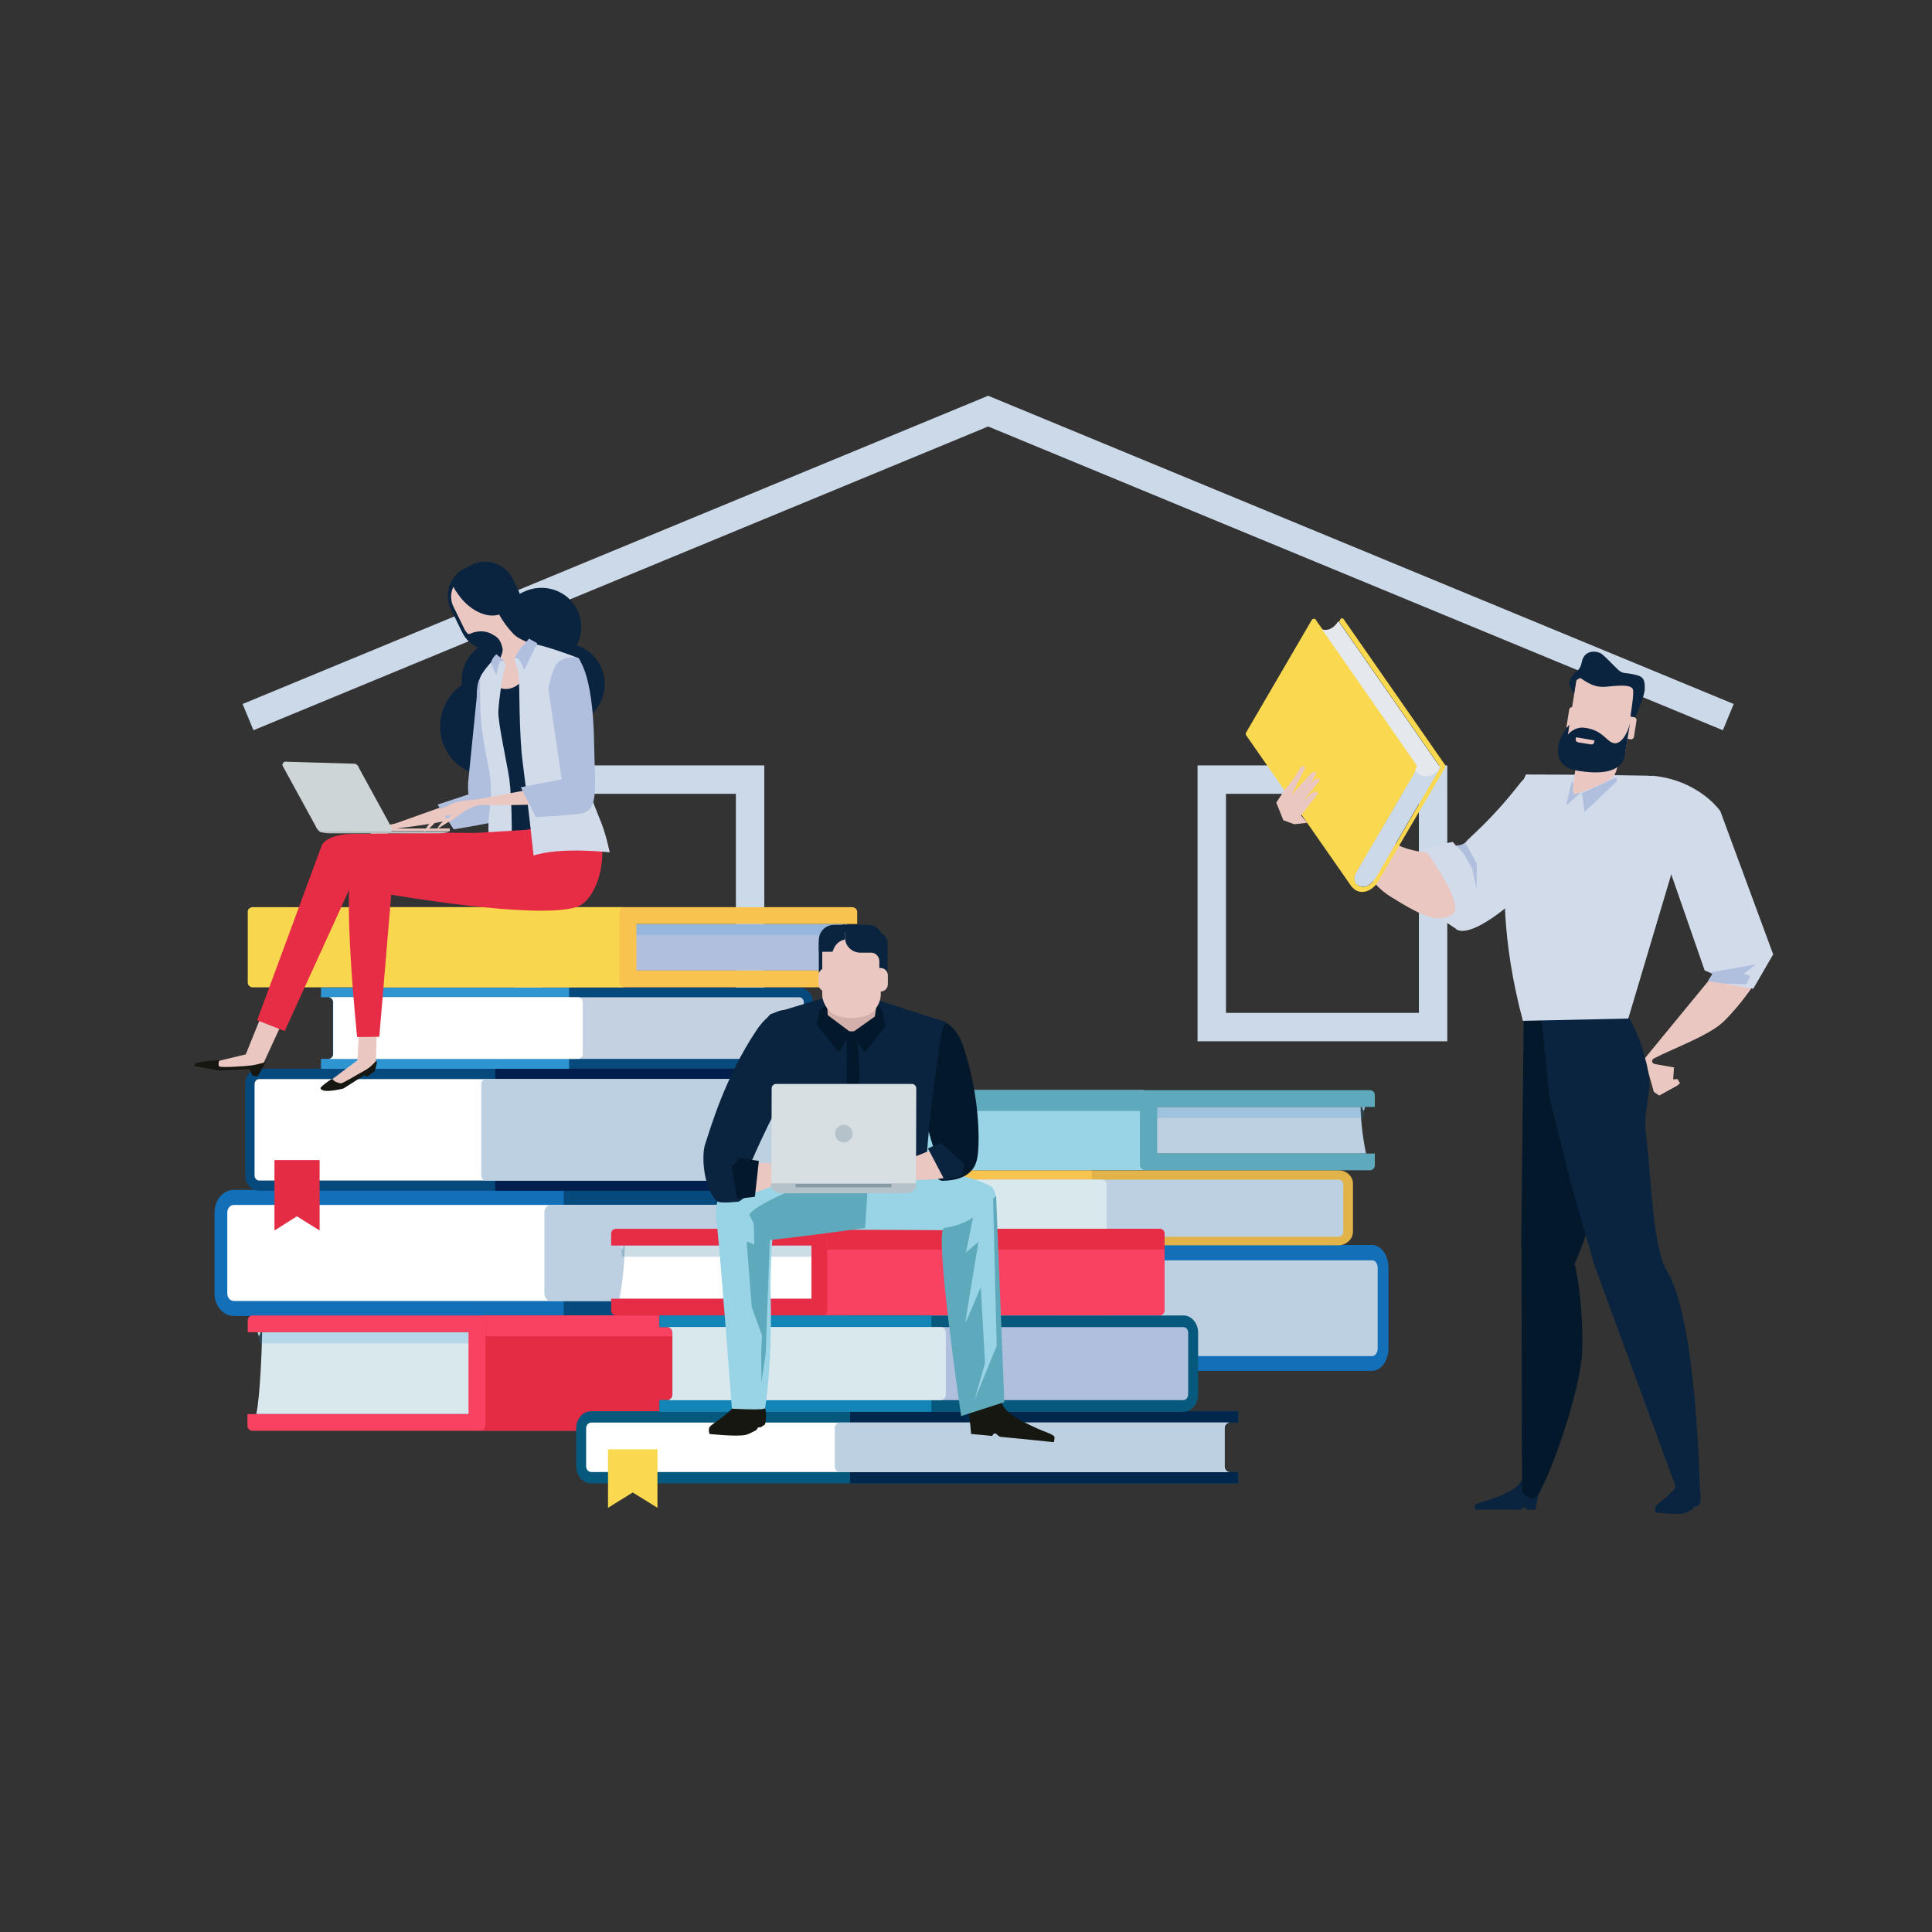 <?xml version="1.0" encoding="utf-8"?>
<!-- Generator: Adobe Illustrator 25.2.3, SVG Export Plug-In . SVG Version: 6.00 Build 0)  -->
<svg version="1.1" id="Calque_1" xmlns="http://www.w3.org/2000/svg" xmlns:xlink="http://www.w3.org/1999/xlink" x="0px" y="0px"
	 viewBox="0 0 680 680" style="enable-background:new 0 0 680 680;" xml:space="preserve">
<rect x="0" y="0" width="680" height="680" fill="#333333" stroke="none"/>
<style type="text/css">
	.st0{fill:none;stroke:#CCD9E9;stroke-width:10;stroke-miterlimit:10;}
	.st1{fill:#0A243F;}
	.st2{fill:#EAC7C1;}
	.st3{fill:#D1DBEA;}
	.st4{fill:#04182B;}
	.st5{fill:#B0BFDE;}
	.st6{fill:#CCD9E9;}
	.st7{fill:#FAD84F;}
	.st8{fill:#E5E8EC;}
	.st9{fill:#136FB7;}
	.st10{fill:#1386B7;}
	.st11{fill:#BCD0E2;}
	.st12{fill:#D8E8ED;}
	.st13{fill:#E2B348;}
	.st14{fill:#F8C44F;}
	.st15{opacity:0.2;fill:#2E95D1;enable-background:new    ;}
	.st16{fill:#5EAABC;}
	.st17{fill:#98D4E5;}
	.st18{fill:#06497D;}
	.st19{fill:#FFFFFF;}
	.st20{fill:#021E4C;}
	.st21{fill:#E42C44;}
	.st22{fill:#2E95D1;}
	.st23{fill:#C4D1E1;}
	.st24{fill:#F8D74E;}
	.st25{fill:#F94161;}
	.st26{fill:#06597D;}
	.st27{fill:#01284C;}
	.st28{opacity:0.2;fill:#06597D;enable-background:new    ;}
	.st29{fill:#E72D45;}
	.st30{fill:#E6B09C;}
	.st31{fill:#161711;}
	.st32{fill:#CDD5D7;}
	.st33{fill:#B7BEC0;}
	.st34{fill:#D3B0AB;}
	.st35{fill:#B6C2C9;}
	.st36{fill:#879BA6;}
	.st37{fill:#D7DFE2;}
</style>
<polyline class="st0" points="608.3,252.4 347.8,144.7 87.3,252.4 "/>
<rect x="186.1" y="274.4" class="st0" width="77.9" height="87.1"/>
<rect x="426.5" y="274.4" class="st0" width="77.9" height="87.1"/>
<g>
	<g>
		<g>
			<path class="st1" d="M582.7,530.2c-0.4,0.6-0.1,2.1-0.1,2.1s7.8,1,10.3,0.3c0.6-0.2,1.7-0.8,2.8-1.4c0.2-0.1,0.5-0.8,0.6-0.9
				c0.3-0.2,0.5,0.1,0.8-0.1c0.7-0.5,1.2-0.8,1.2-0.9c0.7-3.9-0.2-5.5-0.2-5.5s-6.6-2.4-7.9-0.8
				C587.2,527.1,583.6,528.9,582.7,530.2z"/>
			<path class="st1" d="M541.6,525.1l-1.2,6.3h-3c0,0-0.3-0.9-0.9-0.9c-0.4,0-1,0.9-1.6,0.9c-1.3,0-2.7,0-3.3,0
				c-1.2,0-12.4,0-12.4,0s-0.3-1.3,0.1-1.8c0.2-0.2,1.2-0.6,1.9-0.8c3.2-0.9,12.3-3.9,13.9-7.1C537.1,517.8,541.6,525.1,541.6,525.1
				z"/>
			<g>
				<polyline class="st2" points="584,385.6 590.5,382 591.3,381.2 590.4,379.8 588.9,379.9 589.2,375.7 582.4,374.5 578.9,372.9 
					582.1,384.3 				"/>
				<path class="st3" d="M553.9,282.6c0,0,7.3,8-15.1,29.2s-26.5,15-26.5,15l-6.8-4.5l-5-23.5l10.8-2.5l1.2,1.4c0,0,2.3,0.2,3.5-1.4
					c1.2-1.7,8.6-7.2,19.3-21C540.2,268.8,552.5,281,553.9,282.6z"/>
				<path class="st2" d="M502.3,300c0,0-22.6-0.4-24.4-23.9c-0.5-7-2.3-0.2-3.6,6.4c-1.2,6.7,2.9,25.5,15,33
					c12.1,7.6,17.2,9.4,21.9,6.3C515.9,318.8,502.3,300,502.3,300z"/>
				<path class="st4" d="M535.7,525.1c0,0,3.5,5.1,6.1,0.3c5.9-11,14.8-38,15.1-50.3c0.4-17.7-2.6-30-2.6-30l-18.8-6.1L535.7,525.1z
					"/>
				<path class="st4" d="M536.3,358l-0.9,81l17.1,9.4c0,0,10.3-19.3,11.6-44c0.5-10.5,0.8-33.9-5-41.9
					C551.1,351.7,536.3,358,536.3,358z"/>
				<path class="st1" d="M542.5,358l2.8,28l7.6,30.4l8.1,28.4l28.9,78.8l8.4,0.7c0,0-1.1-59.2-11.3-76.4c-5.4-9.1-5.4-29.4-7.9-51.2
					c-0.4-3.9,1.8-12.8,1.4-16.4c-1.4-14.1-8.7-24.7-8.7-24.7L542.5,358z"/>
				<path class="st3" d="M536,359.3l37.1-0.8l15.8-53c0,0,10.3-32.1-9.4-32.5s-42.4-0.4-42.4-0.4S520.9,302.5,536,359.3z"/>
				<path class="st2" d="M602.5,343.8L579,372.4c0,0,0.9,4.2,2.7,2c0.2-0.3-0.9-1.1,0.5-1.9c5.8-3.1,19.3-8,24.3-12.8
					c6.6-6.4,11.3-13.9,11.3-13.9L602.5,343.8z"/>
				<polygon class="st5" points="556.8,279.2 557.7,285.8 569,275.1 569,273.5 				"/>
				<polygon class="st5" points="553.2,275 551.2,283.5 556.2,279.2 				"/>
				<path class="st5" d="M519.8,304l-2.9-5.3l-1.3-2.1c-1.2,1.1-3,0.9-3,0.9l2.9,3.5l2.7,4.8l1.5,7.3L519.8,304z"/>
				<path class="st3" d="M587.1,304.5l12.9,37.1l2.8,1.1l-1.6,2.5l15.9,2.8l7-12.1l-18.6-50.4c0,0-7.2-10.6-23.2-12.4
					C570.8,271.8,586.2,301.4,587.1,304.5z"/>
				<path class="st5" d="M618.1,339.4c0,0-10.8,2-16.5,2.9l1.2,0.5l-1.6,2.5l5.5,0.9l8,0.2l1.3-3l-2.3-0.6L618.1,339.4z"/>
				<path class="st2" d="M570.4,265.5c-0.4,2-1.2,5.2-2,7c-1.3,2.9-12.4,6.6-14.1,7c-1.7,0.4,0.4-8.6,0.4-10.7c0-1.6,1-1.1-0.2-3.3
					H570.4z"/>
			</g>
			<g>
				<path class="st2" d="M551.4,261c-0.3,1.8,0.9,3.4,2.7,3.7l14.3,2.3c1.8,0.3,3.4-0.9,3.7-2.7l3.4-21.3c0.3-1.8-0.9-3.4-2.7-3.7
					l-14.3-2.3c-1.8-0.3-3.4,0.9-3.7,2.7L551.4,261z"/>
				<path class="st1" d="M554,244.1c0,0-1.6-2.4-1.7-3.7c-0.1-0.7,0.9-3,2.7-3.7c1.7-0.7,2.8,1.3,2.8,1.3s-2.8,1-3,1.5
					C554.6,240,554,244.1,554,244.1z"/>
				<path class="st1" d="M575.4,252.8c0,0,3.5-7.8,3.5-10.3s0-4.2-2.9-4.9c-4.3-1.1-4.5-0.2-6.4-1.8c-1.9-1.7-5.2-5.5-6.5-6
					c-2.1-0.9-5.7-0.7-6.4,3.4c-0.6,3-2.6,3.5-2.6,3.6c0.1,0.4,0.9,0.9,2.1,1.8c3.7,2.6,6,3.4,9.2,3.1c3.2-0.3,9.1-1.1,9.4,1.2
					c0.3,2.4-1.1,9.2-0.9,9.8C574.1,253.3,574.8,253.1,575.4,252.8z"/>
				<path class="st2" d="M569.9,258.5c-0.1,0.6,0.3,1.1,0.9,1.2l3.1,0.5c0.6,0.1,1.1-0.3,1.2-0.9l0.9-5.7c0.1-0.6-0.3-1.1-0.9-1.2
					l-3.1-0.5c-0.6-0.1-1.1,0.3-1.2,0.9L569.9,258.5z"/>
				<path class="st2" d="M551.4,255.5c-0.1,0.6,0.3,1.1,0.9,1.2l3.1,0.5c0.6,0.1,1.1-0.3,1.2-0.9l0.9-5.7c0.1-0.6-0.3-1.1-0.9-1.2
					l-3.1-0.5c-0.6-0.1-1.1,0.3-1.2,0.9L551.4,255.5z"/>
				<path class="st1" d="M573.7,254.5c0,0-1.3,8.4-1.8,11.2c-0.4,2.5-2.3,7.9-16.5,5.6c-8.4-1.4-7.1-7.5-6.8-9.5
					c0.2-1.6,2.8-5.9,3.8-6.7l-0.6,3.5c0,0,2.3-3.1,6.3-2.4c6.5,1,7.3,5.1,10.2,5.4C570.5,261.8,572.8,258.5,573.7,254.5z"/>
				<path class="st2" d="M559.9,262l-4.4-0.7c-0.6-0.1-1-0.6-0.9-1.2l0.1-0.6l6.5,1.1l-0.1,0.6C561.1,261.7,560.5,262.1,559.9,262z"
					/>
			</g>
			<g>
				<path class="st2" d="M478.3,280c0,0,2.1-7.2,1-9s-5.6-8.1-5.6-8.1l-1.3-1.5c0,0-2.3,0.6,0.7,4.8c3,4.2,0.5,3,0.5,3l-4.1-2.7
					l-5.3-2.9L462,262c0,0-1.2-1-1.7-1c-1.4,0.1-0.8,1.1-0.8,1.1l8,7l-9-4.3c0,0-1.2-0.3-1.6,0.2c-0.4,0.6,0,0.8,0,0.8l9.1,7.4
					l-4.9-1.6c0,0-1.2-0.3-1.6,0.3s-0.6,0.8-0.6,0.8l18,9.1L478.3,280z"/>
				<path class="st2" d="M466.5,270.6L460,268c0,0-1.4-0.8-2.2-0.7c-1,0.1-0.9,1-0.9,1l9.4,5L466.5,270.6z"/>
			</g>
		</g>
		<g>
			<g>
				<path class="st6" d="M498.7,269.3l-33.2-47.7c1.4,0.5,3.1,0.1,4.5-1.3c0.4-0.4,0.8-0.9,1.2-1.5l35.7,51.3l-22.5,38.5l0,0
					c-0.5,0.9-1,1.5-1.5,2c-1.9,2-4.5,2-5.9,0.2c-0.2-0.5-0.6-1.6-0.3-2.5c0.4-1.1,1.1-2.2,1.1-2.2l20.9-35.7
					C498.9,270,498.9,269.6,498.7,269.3z"/>
				<path class="st7" d="M475.9,312.2c-0.1,0-0.1-0.1-0.2-0.1l-0.1-0.2l-37-53.1c-0.2-0.3-0.2-0.7,0-1l23.1-39.6
					c0.1-0.1,0.1-0.2,0.2-0.2c0.1-0.1,0.3-0.2,0.5-0.2c0.2-0.1,0.5,0,0.6,0.2l4.7,6.7l0,0l31.1,44.6c0.2,0.3,0.2,0.7,0,1.1
					l-20.9,35.7c0,0-0.7,1.2-1.1,2.2c-0.3,0.9,0.1,2,0.3,2.5c1.4,1.9,4,1.8,5.9-0.2c0.5-0.5,1-1.2,1.5-2l0,0l22.5-38.5l-35.7-51.3
					l0,0c0.5-0.8,0.5-0.8,0.5-0.9c0.3-0.4,0.8-0.4,1.1,0l35.7,51.3c0.2,0.3,0.2,0.7,0,1l-23.3,39.6c0,0.1-0.1,0.1-0.1,0.2
					c-0.5,0.7-0.9,1.4-1.4,1.9C481.2,314.5,477.8,314.6,475.9,312.2z"/>
			</g>
			<path class="st8" d="M506.1,271.3l-0.1,0.1c-1.3,1.3-2.8,1.9-4.4,1.8c-1.3-0.1-2.4-0.7-3.3-1.8l-0.1-0.1l-0.1-0.1
				c0,0,0-0.1-0.1-0.1l0.5-0.8c0.2-0.4,0.2-0.8,0-1.1l-33.2-47.7c1.4,0.5,3.1,0.1,4.5-1.3c0.4-0.4,0.8-0.9,1.2-1.5l35.7,51.3
				L506.1,271.3z"/>
		</g>
	</g>
	<g>
		<path class="st2" d="M451.7,288.7l-2.5-6.2l2.7-4.1l3.7-4.7l1.4-2.3c0,0,0.7-1.4,1.1-1.6c1.3-0.5,1.2,0.6,1.2,0.6l-4.7,9.4
			l6.7-7.5c0,0,1-0.8,1.6-0.5s0.3,0.6,0.3,0.6l-5.5,10.3l3.9-3.5c0,0,1-0.8,1.6-0.5c0.7,0.3,0.8,0.4,0.8,0.4l-6.1,7.9l2.2,2.6
			l-4.6,0.5L451.7,288.7z"/>
		<path class="st2" d="M456.5,280.6l5-5c0,0,1-1.2,1.8-1.5c0.9-0.3,1.3,0.5,1.3,0.5l-6.8,8.3L456.5,280.6z"/>
	</g>
</g>
<g>
	<g>
		<path class="st9" d="M278.3,477.2h3.2c1.1,0,1.9-1.2,1.9-2.7v-28.3c0-1.5-0.9-2.7-1.9-2.7h-3.2v-5.3h204.6c3.2,0,5.8,3.6,5.8,8
			v28.3c0,4.4-2.6,8-5.8,8H278.3V477.2z"/>
		<path class="st10" d="M278.3,477.2h3.2c1.1,0,1.9-1.2,1.9-2.7v-28.3c0-1.5-0.9-2.7-1.9-2.7h-3.2v-5.3h106.2v44.2H278.3V477.2z"/>
		<path class="st11" d="M283.5,474.6v-28.3c0-1.5-0.9-2.7-1.9-2.7H483c1.1,0,1.9,1.2,1.9,2.7v28.3c0,1.5-0.9,2.7-1.9,2.7H281.5
			C282.6,477.2,283.5,476,283.5,474.6z"/>
		<path class="st12" d="M283.5,474.6v-28.3c0-1.5-0.9-2.7-1.9-2.7h106.7c1.1,0,1.9,1.2,1.9,2.7v28.3c0,1.5-0.9,2.7-1.9,2.7H281.5
			C282.6,477.2,283.5,476,283.5,474.6z"/>
	</g>
	<g>
		<path class="st13" d="M290.8,435.2h2.8c0.9,0,1.7-0.7,1.7-1.6v-16.9c0-0.9-0.8-1.6-1.7-1.6h-2.8v-3.2h180.3c2.8,0,5.1,2.1,5.1,4.7
			v16.9c0,2.6-2.3,4.8-5.1,4.8H290.8V435.2z"/>
		<path class="st14" d="M290.8,435.2h2.8c0.9,0,1.7-0.7,1.7-1.6v-16.9c0-0.9-0.8-1.6-1.7-1.6h-2.8v-3.2h93.5v26.4h-93.5V435.2z"/>
		<path class="st11" d="M295.4,433.7v-16.9c0-0.9-0.8-1.6-1.7-1.6h177.4c0.9,0,1.7,0.7,1.7,1.6v16.9c0,0.9-0.8,1.6-1.7,1.6H293.7
			C294.6,435.2,295.4,434.5,295.4,433.7z"/>
		<path class="st12" d="M295.4,433.7v-16.9c0-0.9-0.8-1.6-1.7-1.6h94.1c0.9,0,1.7,0.7,1.7,1.6v16.9c0,0.9-0.8,1.6-1.7,1.6h-94.1
			C294.6,435.2,295.4,434.5,295.4,433.7z"/>
	</g>
	<g>
		<path class="st11" d="M480.4,389.6c-1,5.6-1.6-9.4-1.6-3.3c0,6.9,0.7,13.5,2,19.7H321.5v-16.4L480.4,389.6L480.4,389.6z"/>
		<path class="st15" d="M480.4,389.6c-0.2,1.3-0.5,2.6-0.6,3.9H336.1v-3.9H480.4z"/>
		<path class="st16" d="M315.2,383.7h166.9c1,0,1.8,0.7,1.8,1.7v4.2h-76.6V406h76.6v4.2c0,0.9-0.8,1.7-1.8,1.7H315.2
			c-1,0-1.8-0.7-1.8-1.7v-24.7C313.4,384.5,314.2,383.7,315.2,383.7z"/>
		<path class="st17" d="M274,383.7h129c-1,0-1.8,0.7-1.8,1.7v24.7c0,0.9,0.8,1.7,1.8,1.7H274c-1,0-1.8-0.7-1.8-1.7v-24.7
			C272.2,384.5,273,383.7,274,383.7z"/>
		<path class="st16" d="M274,383.7h129c-1,0-1.8,0.7-1.8,1.7v5.6h-129v-5.6C272.2,384.5,273,383.7,274,383.7z"/>
	</g>
</g>
<g>
	<g>
		<path class="st9" d="M323.6,457.9h-3.8c-1.3,0-2.3-1.2-2.3-2.7v-28.4c0-1.5,1-2.7,2.3-2.7h3.8v-5.3H82.3c-3.8,0-6.8,3.6-6.8,8
			v28.4c0,4.4,3.1,8,6.8,8h241.3V457.9z"/>
		<path class="st18" d="M323.6,457.9h-3.8c-1.3,0-2.3-1.2-2.3-2.7v-28.4c0-1.5,1-2.7,2.3-2.7h3.8v-5.3H198.4v44.3h125.2L323.6,457.9
			L323.6,457.9z"/>
		<path class="st19" d="M317.6,455.2v-28.4c0-1.5,1-2.7,2.3-2.7H82.3c-1.3,0-2.3,1.2-2.3,2.7v28.4c0,1.5,1,2.7,2.3,2.7h237.5
			C318.6,457.9,317.6,456.7,317.6,455.2z"/>
		<path class="st11" d="M317.6,455.2v-28.4c0-1.5,1-2.7,2.3-2.7h-126c-1.3,0-2.3,1.2-2.3,2.7v28.4c0,1.5,1,2.7,2.3,2.7h126
			C318.6,457.9,317.6,456.7,317.6,455.2z"/>
	</g>
	<g>
		<path class="st18" d="M299,415.5h-2.7c-0.9,0-1.6-0.8-1.6-1.8v-32.1c0-1,0.7-1.8,1.6-1.8h2.7v-3.7H91.2c-2.7,0-4.9,2.4-4.9,5.5
			v32.1c0,3,2.2,5.4,4.9,5.4H299V415.5z"/>
		<path class="st20" d="M299,415.5h-2.7c-0.9,0-1.6-0.8-1.6-1.8v-32.1c0-1,0.7-1.8,1.6-1.8h2.7v-3.7H174.3v43H299V415.5z"/>
		<path class="st19" d="M294.6,413.7v-32.1c0-1,0.7-1.8,1.6-1.8h-205c-0.9,0-1.6,0.8-1.6,1.8v32.1c0,1,0.7,1.8,1.6,1.8h205.1
			C295.4,415.5,294.6,414.7,294.6,413.7z"/>
		<path class="st11" d="M294.6,413.7v-32.1c0-1,0.7-1.8,1.6-1.8H171c-0.9,0-1.6,0.8-1.6,1.8v32.1c0,1,0.7,1.8,1.6,1.8h125.3
			C295.4,415.5,294.6,414.7,294.6,413.7z"/>
		<polygon class="st21" points="112.5,433.1 104.5,428.1 96.6,433.1 96.6,408.3 104.5,408.3 112.5,408.3 		"/>
	</g>
	<g>
		<path class="st18" d="M113,372.7h2.6c0.9,0,1.6-0.8,1.6-1.7v-18.3c0-0.9-0.7-1.7-1.6-1.7H113v-3.4h168.3c2.6,0,4.8,2.3,4.8,5.1
			V371c0,2.8-2.1,5.1-4.8,5.1H113V372.7z"/>
		<path class="st22" d="M113,372.7h2.6c0.9,0,1.6-0.8,1.6-1.7v-18.3c0-0.9-0.7-1.7-1.6-1.7H113v-3.4h87.3v28.6H113V372.7z"/>
		<path class="st23" d="M117.3,371v-18.3c0-0.9-0.7-1.7-1.6-1.7h165.6c0.9,0,1.6,0.8,1.6,1.7V371c0,0.9-0.7,1.7-1.6,1.7H115.7
			C116.6,372.7,117.3,372,117.3,371z"/>
		<path class="st19" d="M117.3,371v-18.3c0-0.9-0.7-1.7-1.6-1.7h87.8c0.9,0,1.6,0.8,1.6,1.7V371c0,0.9-0.7,1.7-1.6,1.7h-87.8
			C116.6,372.7,117.3,372,117.3,371z"/>
	</g>
	<g>
		<path class="st5" d="M298.1,325.2c-1.1,5.6-1.6-9.5-1.6-3.3c0,6.9,0.7,13.5,2.1,19.7H137.2v-16.4L298.1,325.2L298.1,325.2z"/>
		<path class="st15" d="M298.1,325.2c-0.2,1.3-0.5,2.6-0.7,3.9H151.9v-3.9H298.1z"/>
		<path class="st14" d="M130.7,319.3h169.2c1,0,1.8,0.7,1.8,1.7v4.2H224v16.4h77.7v4.2c0,0.9-0.8,1.7-1.8,1.7H130.7
			c-1,0-1.8-0.7-1.8-1.7V321C128.9,320.1,129.7,319.3,130.7,319.3z"/>
		<path class="st24" d="M89,319.3h130.8c-1,0-1.8,0.7-1.8,1.7v24.8c0,0.9,0.8,1.7,1.8,1.7H89c-1,0-1.8-0.7-1.8-1.7V321
			C87.1,320.1,87.9,319.3,89,319.3z"/>
	</g>
	<g>
		<path class="st12" d="M90.7,468.9c1.1,5.6,1.6-9.5,1.6-3.3c0,6.9-0.7,25.9-2.1,32.1h161.4v-28.8L90.7,468.9L90.7,468.9z"/>
		<path class="st15" d="M90.7,468.9c0.2,1.3,0.5,2.6,0.7,3.9H237v-3.9H90.7z"/>
		<path class="st25" d="M258.1,463H89c-1,0-1.8,0.7-1.8,1.7v4.2h77.7v28.8H87.1v4.2c0,0.9,0.8,1.7,1.8,1.7h169.2
			c1,0,1.8-0.8,1.8-1.7v-37.1C260,463.8,259.1,463,258.1,463z"/>
		<path class="st21" d="M299.9,463H169.1c1,0,1.8,0.7,1.8,1.7v37.1c0,0.9-0.8,1.7-1.8,1.7h130.8c1,0,1.8-0.8,1.8-1.7v-37.1
			C301.7,463.8,300.9,463,299.9,463z"/>
		<path class="st25" d="M299.9,463H169.1c1,0,1.8,0.7,1.8,1.7v5.6h130.8v-5.6C301.7,463.8,300.9,463,299.9,463z"/>
	</g>
</g>
<g>
	<g>
		<path class="st26" d="M435.8,518.1h-3c-1,0-1.8-0.9-1.8-2v-13.4c0-1.1,0.8-2,1.8-2h3v-4H208.1c-3,0-5.3,2.7-5.3,6v13.4
			c0,3.3,2.4,6,5.3,6h227.7V518.1z"/>
		<path class="st27" d="M435.8,518.1h-3c-1,0-1.8-0.9-1.8-2v-13.4c0-1.1,0.8-2,1.8-2h3v-4H299.2v25.4h136.6L435.8,518.1L435.8,518.1
			z"/>
		<path class="st19" d="M431,516.1v-13.4c0-1.1,0.8-2,1.8-2H208.1c-1,0-1.8,0.9-1.8,2v13.4c0,1.1,0.8,2,1.8,2h224.7
			C431.8,518.1,431,517.2,431,516.1z"/>
		<path class="st11" d="M431,516.1v-13.4c0-1.1,0.8-2,1.8-2H295.6c-1,0-1.8,0.9-1.8,2v13.4c0,1.1,0.8,2,1.8,2h137.2
			C431.8,518.1,431,517.2,431,516.1z"/>
		<polygon class="st7" points="231.4,530.7 222.7,525.3 214,530.7 214,510.1 222.7,510.1 231.4,510.1 		"/>
	</g>
	<g>
		<path class="st19" d="M218.4,438.4c1,5.6,1.5-7.1,1.5-1c0,6.9-0.7,13.5-1.9,19.7h146.5v-18.7H218.4z"/>
		<path class="st28" d="M218.4,438.4c0.2,1.3,0.4,2.6,0.6,3.9h132.1v-3.9H218.4z"/>
		<path class="st29" d="M370.3,432.5H216.8c-0.9,0-1.7,0.7-1.7,1.7v4.2h70.5v18.7h-70.5v4.2c0,0.9,0.8,1.7,1.7,1.7h153.5
			c0.9,0,1.7-0.8,1.7-1.7v-27.1C372,433.3,371.2,432.5,370.3,432.5z"/>
		<path class="st25" d="M408.2,432.5H289.5c0.9,0,1.7,0.7,1.7,1.7v27.1c0,0.9-0.7,1.7-1.7,1.7h118.7c0.9,0,1.7-0.8,1.7-1.7v-27.1
			C409.9,433.3,409.1,432.5,408.2,432.5z"/>
		<path class="st29" d="M408.2,432.5H289.5c0.9,0,1.7,0.7,1.7,1.7v5.6h118.7v-5.6C409.9,433.3,409.1,432.5,408.2,432.5z"/>
	</g>
	<g>
		<path class="st26" d="M232.1,492.8h2.9c1,0,1.7-0.9,1.7-2v-21.7c0-1.1-0.8-2-1.7-2h-2.9V463h184.4c2.9,0,5.2,2.7,5.2,6.1v21.7
			c0,3.4-2.3,6.1-5.2,6.1H232.1V492.8z"/>
		<path class="st10" d="M232.1,492.8h2.9c1,0,1.7-0.9,1.7-2v-21.7c0-1.1-0.8-2-1.7-2h-2.9V463h95.7v33.9h-95.7L232.1,492.8
			L232.1,492.8z"/>
		<path class="st5" d="M236.7,490.8v-21.7c0-1.1-0.8-2-1.7-2h181.5c1,0,1.7,0.9,1.7,2v21.7c0,1.1-0.8,2-1.7,2H235
			C235.9,492.8,236.7,491.9,236.7,490.8z"/>
		<path class="st12" d="M236.7,490.8v-21.7c0-1.1-0.8-2-1.7-2h96.2c1,0,1.7,0.9,1.7,2v21.7c0,1.1-0.8,2-1.7,2H235
			C235.9,492.8,236.7,491.9,236.7,490.8z"/>
	</g>
</g>
<g>
	<g>
		<path class="st1" d="M163.9,245.4c3.4,7,11.9,9.8,19.1,6.3c7.1-3.5,10.2-11.9,6.8-18.9s-11.9-9.8-19.1-6.3
			C163.5,230,160.5,238.4,163.9,245.4z"/>
		<path class="st1" d="M156.7,263.4c4.3,8.8,15.1,12.4,24.1,8s12.8-15.1,8.5-23.9s-15.1-12.4-24.1-8
			C156.2,243.8,152.4,254.5,156.7,263.4z"/>
		<g>
			<g>
				<g>
					<path class="st2" d="M171.8,282.8c0,0,0.5,2.4-10.8,5.2c-11.3,2.9-28.7,4.3-28.7,4.3l25.5-9.1
						C157.9,283.3,167.8,280.3,171.8,282.8z"/>
					<path class="st2" d="M141.5,290.9c-5.3,1.5-6.9,4.9-8.8,6.3c-1.9,1.4-3.6,3.3-3.6,3.3c0.5-2.6,2.2-3.2,2.9-4.2s0.5-0.6-1.4-0.1
						c-1.1,0.2-2.5,2.7-3.5,4.1c-0.9,1.2-1.7,1.5-1.7,1.5s0.8-2.3,2.2-4.4c1.6-2.5,3.8-4.8,4.3-5.2c1-0.8,4.6-1.9,7.2-2.3
						C142,289.5,145.3,289.8,141.5,290.9z"/>
					<path class="st30" d="M132.2,292.3c0,0-3.8,2.2-4.4,3c-0.4,0.5-1.9,3.3-1.9,3.3s1.5-0.7,2.1-1.8
						C128.7,295.7,132.2,292.3,132.2,292.3z"/>
				</g>
				<path class="st5" d="M165.5,279.4c0,0,10.5-2.3,11.6,4c0.6,3.6-1.4,5.5-4.6,6.2c-5.9,1.2-12.8,2.3-12.8,2.3l-5.7-8.7
					L165.5,279.4z"/>
			</g>
			<path class="st5" d="M164.9,274.1l2.9-28.8c0,0-0.2-7.5,2.5-7.4c3.9,0.2,4.7,6.7,5,9.1c0.7,4.8,1.7,6.6,1.6,18.6
				c0,7.4,0.5,15.7,0,20.7c-0.3,3.4-3.7-0.4-7.1-0.7C163.3,285,164.9,274.1,164.9,274.1z"/>
		</g>
		<polygon class="st2" points="101.7,354.8 92.1,375.6 78.8,375.9 72,374.6 86.5,371.1 94.3,351.8 		"/>
		<path class="st31" d="M90.6,378.9l-1.8-0.4l-1-2.2L77,376.8l-8.7-1.6c0,0,0.2-0.7,0.6-0.9c1.5-0.8,8.3-1.2,8.3-1.2
			s-0.7,1.9,0.1,2.3c0.8,0.4,9.1-0.1,11.1-0.4c3.4-0.5,5.2-1.4,5-0.9C93.2,374.7,90.6,378.9,90.6,378.9z"/>
		<path class="st29" d="M155,312.4l-31.4-0.8l-23.4,51.3l-9.7-3.8l22.8-61.7c0,0,1.8-3.9,11.3-3.9c9.2,0,46.5-1,50.8,0.2
			C185.4,296.4,153.2,303.9,155,312.4z"/>
		<path class="st1" d="M177.3,227.2c3.4,7,11.9,9.8,19.1,6.4c7.1-3.5,10.2-12,6.8-18.9c-3.4-7-11.9-9.8-19.1-6.3
			C176.9,211.7,173.9,220.2,177.3,227.2z"/>
		<path class="st1" d="M162.7,222.6c2.6,5.4,9.1,7.6,14.4,5l0.2-5.8c5.4-2.6,7.6-9.1,5-14.4l-1.8-3.6c-2.6-5.4-9.1-7.6-14.4-5
			l-2.4,1.2c-5.4,2.6-7.6,9.1-5,14.4L162.7,222.6z"/>
		<path class="st2" d="M159.6,206.5c0.4,0.9,1,1.8,1.6,2.6c4,5.8,10.1,8.6,14.5,7.2c1.5,2.8,3.3,5,5,6.8c2,2.1,6.1,3.3,6.1,3.3
			c2.8,4,1.2,15.6-8.9,16.7c-6.1,0.7-4.8-5.7-2.7-9.7c1-1.9,1.9-4,1.7-5.1c-0.8-3.7-2.1-4.2-4.3-5.4c-3.6-1.6-7,0.1-7,0.1
			c-0.3,0.2-0.7,0.2-1,0c-0.5-0.5-1-1.2-1.3-1.9l-3.9-8C158.5,211,158.6,208.5,159.6,206.5z"/>
		<path class="st1" d="M191.2,302.2c0,0-4.6,1-5.9,1.4c-1.7,0.6-6.7-0.2-6.7-0.2s-0.6-24.7-1.8-33.3s-3.4-11-3.4-13.7
			c0-4.3,0.4-5.3,1.1-8.7c0.8-3.3-1.5-7.8-0.7-6.9c1.2,1.4,5.8,3.5,10-1.2C184.6,238.9,191.2,302.2,191.2,302.2z"/>
		<path class="st3" d="M174.9,230.9c0,0-6.3,6.3-6,8.4c0.3,2.1-0.4,10.8,1.1,20.1c1.4,9.3,2.6,11.6,2.8,18.4s-1.3,8.3-0.8,16.6
			c0.4,6.5,1.5,12.3,1.5,12.3s3,0.8,5.2-1.6s1.4-25.1,0.6-30.7c-0.8-5.6-4.1-20.2-3.9-24.1c0.2-3.9,1.5-13.2,2.1-14.4
			C179.2,232.8,175.4,231.2,174.9,230.9z"/>
		<path class="st5" d="M174.9,230.3c0,0,0.3,0.5,0.8,0.8c0.8,0.6,1.8,1.7,1.8,1.7s-1.3-0.6-1.7,0.5c-0.6,1.3-1,4.3-1,4.3
			s-2.3-3.8-1.8-5C174,230.4,174.9,230.3,174.9,230.3z"/>
		<path class="st1" d="M183.5,245.4c2.4,7.7,10.8,12,18.7,9.6c7.9-2.5,12.4-10.7,10-18.5c-2.4-7.7-10.8-12-18.7-9.6
			C185.5,229.4,181.1,237.6,183.5,245.4z"/>
		<polygon class="st2" points="132.7,359.3 132.3,373.9 129.3,377.4 121.4,382 115.5,380.9 125.8,373.2 126.6,357.9 		"/>
		<path class="st31" d="M131.8,377.1l-2.7,1.9l-0.8-0.6l-7.4,4.7c0,0-6.7,1.8-8,0.2c-0.4-0.5,0.7-1.3,2.2-2.4
			c1.2-0.9,1.9-1.2,1.9-1.2s0.3,1.1,2.9,1.6c0.8,0.1,6.1-3.3,7.9-4.2c3.2-1.6,4.5-3.9,4.7-3.7C133,373.9,131.8,377.1,131.8,377.1z"
			/>
		<path class="st29" d="M195,282.3l-3.8,9l-6.5,0.8l-52.6,3.3c0,0-4.7-1.5-7.7,6c-4.3,10.6,1.3,63.6,1.3,63.6l7.8-0.1l4.2-50
			c0,0,50.6,8.8,65.1,4.4c5.6-1.7,9.9-11.6,9.1-21.6c-0.6-7.8-5.8-15-5.8-15L195,282.3z"/>
		<path class="st3" d="M187.8,301.1c0,0-2.4-22-3.8-32.5c-1.4-10.4-1.1-27.9-1.4-30.5c-0.3-2.5-1.6-6.1-1.6-6.1s2.5-5.7,5.9-5.5
			c2.9,0.2,12.1,3.3,16.6,5.1c3.1,1.3,1.5,36.4,1.7,38.3c1,6.7,4.3,14.3,6.4,19.6c1.7,4.2,3,10.5,3,10.5S197.7,298,187.8,301.1z"/>
		<path class="st5" d="M186.2,224.8l-2.5,2.8c0,0-3.5,4.8-2.3,4.1c1.4-0.9,3.1,4.1,3.1,4.1l4.6-9.4L186.2,224.8z"/>
		<g>
			<path class="st2" d="M206.3,278.4c0,0,3.8,2.7-10.7,4.2s-36.2,0.4-36.2,0.4l33.3-6.3C192.7,276.8,201.8,274.9,206.3,278.4z"/>
			<path class="st2" d="M171,282.9c-6.9,0.9-9.4,4.4-12,5.8c-2.6,1.3-5.1,3.2-5.1,3.1c1.2-2.9,3.4-3.2,4.4-4.3c1-1,0.8-0.5-1.7-0.4
				c-1.4,0.1-3.6,2.6-5.1,4.1c-1.4,1.3-2.3,1.5-2.3,1.5s1.5-2.5,3.5-4.6c2.4-2.6,5.6-4.8,6.3-5.2c1.4-0.7,6-1.5,9.3-1.5
				C171.9,281.3,175.9,282.2,171,282.9z"/>
			<path class="st2" d="M159.2,283c0,0-5.1,1.9-5.9,2.7c-0.6,0.5-2.9,3.5-2.9,3.5s1.9-0.6,2.9-1.7C154.3,286.3,159.2,283,159.2,283z
				"/>
		</g>
		<path class="st5" d="M197.7,274.3l-4.7-32c0,0,1.2-6.6,3.2-8.9c2.4-2.7,7.1-1.9,7.1-1.9s5.4,4.4,5.8,29.8
			c0.3,17.4,1.9,24.5-5.6,25.2c-7,0.7-14.9,1.1-14.9,1.1l-5.3-10.5L197.7,274.3z"/>
	</g>
	<g>
		<rect x="112.4" y="291.6" class="st2" width="45.9" height="0.9"/>
		<path class="st32" d="M138,291.6c0,0.7-0.5,1.3-1.2,1.3h-23.5c-0.6,0-1.5-0.5-2.3-2.3l-11.6-21.2c0-0.9,0.7-1.5,1.4-1.3l24.1,0.7
			c0.6,0.2,1.2,0.6,1.5,1.6L138,291.6z"/>
		<path class="st33" d="M135.2,292.6h0.2h23c-0.8,0.4-2.2,0.7-3.8,0.7h-19.2h-0.2H116c-1.6,0-2.9-0.3-3.8-0.7H135.2z"/>
	</g>
</g>
<g>
	<path class="st17" d="M291.5,432.8c0,0,36.3,0.1,50.3,0.3c9.7,0.1,10.6-13.7,6.7-15.7c-11.6-6.3-47.8-9.6-47.8-9.6l-24.6,22.6
		C276.1,430.4,277.5,430.4,291.5,432.8z"/>
	<path class="st4" d="M325.7,358.8c0,0,9.3-2.6,13.4,9.6c6.2,18.7,5.7,35.8,4.8,39.5c-0.4,1.7-1.6,7.5-12,7.7c-4.2,0.1-2.5-9-2.5-9
		s-2.7-7.7-5.6-20.7S325.7,358.8,325.7,358.8z"/>
	<path class="st1" d="M333.1,359.8l-23.9-7.7l-18.1-1.2l-19.8,6c0,0-6.5,4.5-0.5,18.9s3.7,36.9,3.7,36.9l51.2,1.6
		c0,0,1-20.8,4.4-41.7C330.8,368,330.9,362.5,333.1,359.8z"/>
	<path class="st4" d="M298,413.3h2.6c2.7-20.1,2.6-40.9-0.4-60.9c-0.8,0.5-1.6,0.9-2.4,1.4C298.5,374.3,297.4,394.8,298,413.3z"/>
	<g>
		<path class="st34" d="M308.2,357.7c-0.4,2.8-2.6,5.2-5,5.3c-2.3,0-4.5,0-6.8,0c-2.4-0.1-4.6-2.5-5-5.3c-0.6-4.6-1.1-9.1-1.7-13.7
			c-0.4-2.7,1.3-8.2,4.9-9.8c3.3-1.4,7.1-1.4,10.4,0c3.6,1.6,5.2,7.1,4.9,9.8C309.3,348.6,308.7,353.2,308.2,357.7z"/>
	</g>
	<polygon class="st4" points="299.5,363.4 295.2,370.4 287.4,360.6 288.6,355.4 291.2,353.3 291.2,357.2 	"/>
	<polygon class="st4" points="300,363.4 304.3,370.4 311.7,361.2 310.5,355.6 308.6,353.2 307.9,357.8 	"/>
	<g>
		<path class="st1" d="M298.8,325.5c-1.9,0-3.6,1-4.5,2.4h-1.9c-2.3,0-4.2,1.9-4.2,4.2v10.4h2.9v-4.2c0-1.6,1.3-3,3-3h1.7h-2.7h1.8
			c3,0,5.4-2.4,5.4-5.4v-4.4H298.8z"/>
		<path class="st2" d="M293.5,346.4c0,1.4-1.1,2.6-2.6,2.6h-0.2c-1.4,0-2.6-1.1-2.6-2.6v-3.1c0-1.4,1.2-2.6,2.6-2.6h0.2
			c1,0,1.9,0.6,2.3,1.5"/>
		<path class="st1" d="M296.5,329.6v-4.1h1.7h4.5h2.7c3,0,5.4,2.4,5.4,5.4v4.1h-1.7h-4.5h-2.7C298.9,335,296.5,332.6,296.5,329.6z"
			/>
		<path class="st2" d="M310,350.3c0,2.1-1.7,5.8-4.4,6.9c-3.7,1.5-8.1,1.5-11.8,0c-2.7-1.2-4.4-4.8-4.4-6.9c0-6.1,0-12.2,0-18.3
			c0-2.2,2.1-4,4.8-4c3.6,0,7.3,0,10.9,0c2.7,0,4.8,1.9,4.8,4C310,338.1,310,344.2,310,350.3z"/>
		<path class="st1" d="M301.8,325.5c1.9,0,3.6,1,4.5,2.4h1.9c2.3,0,4.2,1.9,4.2,4.2v10.4h-2.9v-4.2c0-1.6-1.3-3-2.9-3l0,0h1h-4.8
			c-3,0-5.4-2.4-5.4-5.4v-4.4H301.8z"/>
		<path class="st2" d="M307.1,343.3c0-1.4,1.1-2.6,2.6-2.6h0.2c1.4,0,2.6,1.1,2.6,2.6v3.1c0,1.4-1.1,2.6-2.6,2.6h-0.2
			c-1,0-2-0.6-2.3-1.5"/>
		<path class="st1" d="M297.3,330.7c0.1-0.3,0.1-0.7,0.1-1.1v-4.1h-1.7h-2.1c-3,0-5.4,2.4-5.4,5.4v4.1h1.1h0.6h2.1
			c0.4,0,0.8,0,1.1-0.1C293.6,332.8,295.2,331.1,297.3,330.7z"/>
	</g>
	<path class="st31" d="M249.8,502.2c-0.6,0.7-0.1,2.5-0.1,2.5s9.8,1.1,12.9,0.3c0.8-0.2,2.2-0.9,3.5-1.6c0.2-0.1,0.6-0.9,0.8-1
		c0.4-0.2,0.6,0.2,0.9-0.1c0.9-0.5,1.5-1,1.5-1c0.9-4.5-0.3-6.3-0.3-6.3s-8.3-2.8-9.9-0.8C255.5,498.6,251.1,500.7,249.8,502.2z"/>
	<path class="st31" d="M341.1,497.3l0.7,7.4l7.4,0.7c0,0,0.5-1,1.1-0.9c0.5,0.1,1.1,1.1,1.8,1.2c1.6,0.2,3.3,0.3,4,0.4
		c1.4,0.1,14.8,1.5,14.8,1.5s0.5-1.5,0.1-2.1c-0.2-0.3-1.4-0.9-2.2-1.2c-3.7-1.4-14.3-5.9-15.8-9.7
		C351.1,489.9,341.1,497.3,341.1,497.3z"/>
	<g>
		<path class="st2" d="M329.9,403.9l-25,10.2c0,0,17.7,2.5,28.8,0.3C341.2,412.8,330.3,403.6,329.9,403.9z"/>
	</g>
	<path class="st17" d="M273.3,419.4c0,0-2.4,22.8-2.1,34.8c0.3,9.1,0.3,26.5-1.9,41.4c-0.1,0.9-11.7,0.2-11.7,0.2
		s-4.2-56.5-5.4-65.8C250.9,420.7,254.5,414,273.3,419.4z"/>
	<path class="st16" d="M346.3,424.9c0,0-3.7,5.9-14,7.3c-3.7,0.5,6,66.2,6,66.2l15.2-4.9l-2.9-72.6L346.3,424.9z"/>
	<path class="st16" d="M304.5,432.2c0,0-19.8,2.8-33.1,4.2c-4.9,0.5-9.1-13.1-9.6-13.7c-3.5-3.7-7-3.2-6.9-3.4
		c2.9-3.1,17.7-6,33.2-9.6s17.9-1.3,17.9-1.3L304.5,432.2z"/>
	<path class="st17" d="M288.1,409.8c-15.5,3.6-30.4,6.5-33.2,9.6c-0.1,0.1,3.4-0.3,6.9,3.4c0.2,0.2,1,4.5,1.7,6.1
		c-2.5-4.6,33.9-17.4,41.8-20.7C303.8,407.7,299.5,407.1,288.1,409.8z"/>
	<polygon class="st16" points="271.1,432.1 269.5,476.4 268,486.7 267.9,476.4 268.2,470 264.6,460.1 262.8,437 265.5,438 
		265.2,427.9 	"/>
	<path class="st17" d="M345.8,419.4l3.7,1l1.3,53.3l-7.8,19.1l3.7-13l-1.5-26.8c0,0-5.4,13-5.4,12.3s4.6-28.2,4.6-28.2
		s-5.1,4.2-4.6,4C340.4,441,342.9,422,345.8,419.4z"/>
	<path class="st1" d="M282.2,357.1c0,0-8-6.2-15.8,5.3c-11.4,17-16.4,35-18.2,40.3c-1.4,4-0.6,15.3,4,20c1.1,1.1,7.9,0.2,7.9,0.2
		l4.4-3.1l-1.9-3.6l-0.1-2.8c0,0,5.7-13.7,12.6-26.6C282.2,374,282.2,357.1,282.2,357.1z"/>
	<g>
		<path class="st2" d="M262.7,409l25.9,1.4c0,0-24.9,11.4-25.7,9.5C258.2,408.7,262.7,409,262.7,409z"/>
		<g>
			<path class="st2" d="M277,408.2c1.5-0.7,1.4-0.7,1.4-0.7s1.4,1.6,3.4,1.9c1,0.2,4.2,0.2,4.2,0.2l4.8,0.1l2.2-0.1
				c0,0,1.2-0.2,1.6,0c1,0.6,0.1,1.1,0.1,1.1l-8.5,1.2l8.2,1c0,0,1,0.3,1.1,0.9c0,0.5-0.3,0.5-0.3,0.5l-9.5,1l4.2,1
				c0,0,1,0.3,1.1,0.9s0.1,0.8,0.1,0.8l-8.8-0.9C282.1,417.2,275.4,409,277,408.2z"/>
			<path class="st2" d="M286.4,413.5l5.7,1c0,0,1.3,0.1,1.9,0.5c0.7,0.5,0.3,1.1,0.3,1.1l-8.8-0.7L286.4,413.5z"/>
		</g>
	</g>
	<g>
		<path class="st35" d="M322.4,418L322.4,418v-1.7h-51v1.6c0,0,0,0,0,0.1l0.2,0.3c0.9,1.4,2.4,1.7,4.2,1.7H318
			c1.8,0,3.3-0.3,4.2-1.7L322.4,418z"/>
		<g>
			<rect x="280" y="416.7" class="st36" width="33.8" height="1.2"/>
		</g>
		<g>
			<path class="st37" d="M322.4,416.5l0.1-33.4c0-0.9-0.7-1.6-1.6-1.6h-47.7c-0.9,0-1.6,0.7-1.6,1.6l-0.1,33.4H322.4z"/>
			<path class="st35" d="M300.1,399c0,1.7-1.4,3.1-3.1,3.1s-3.1-1.4-3.1-3.1s1.4-3.1,3.1-3.1S300.1,397.3,300.1,399z"/>
		</g>
	</g>
	<polygon class="st4" points="259.4,422 257.6,410.6 260.5,407.6 267.1,408.6 265.7,421.2 	"/>
	<polygon class="st1" points="338.7,413.8 339.4,409.6 331.1,402.2 326.6,404.2 332.5,415.4 	"/>
</g>
</svg>

